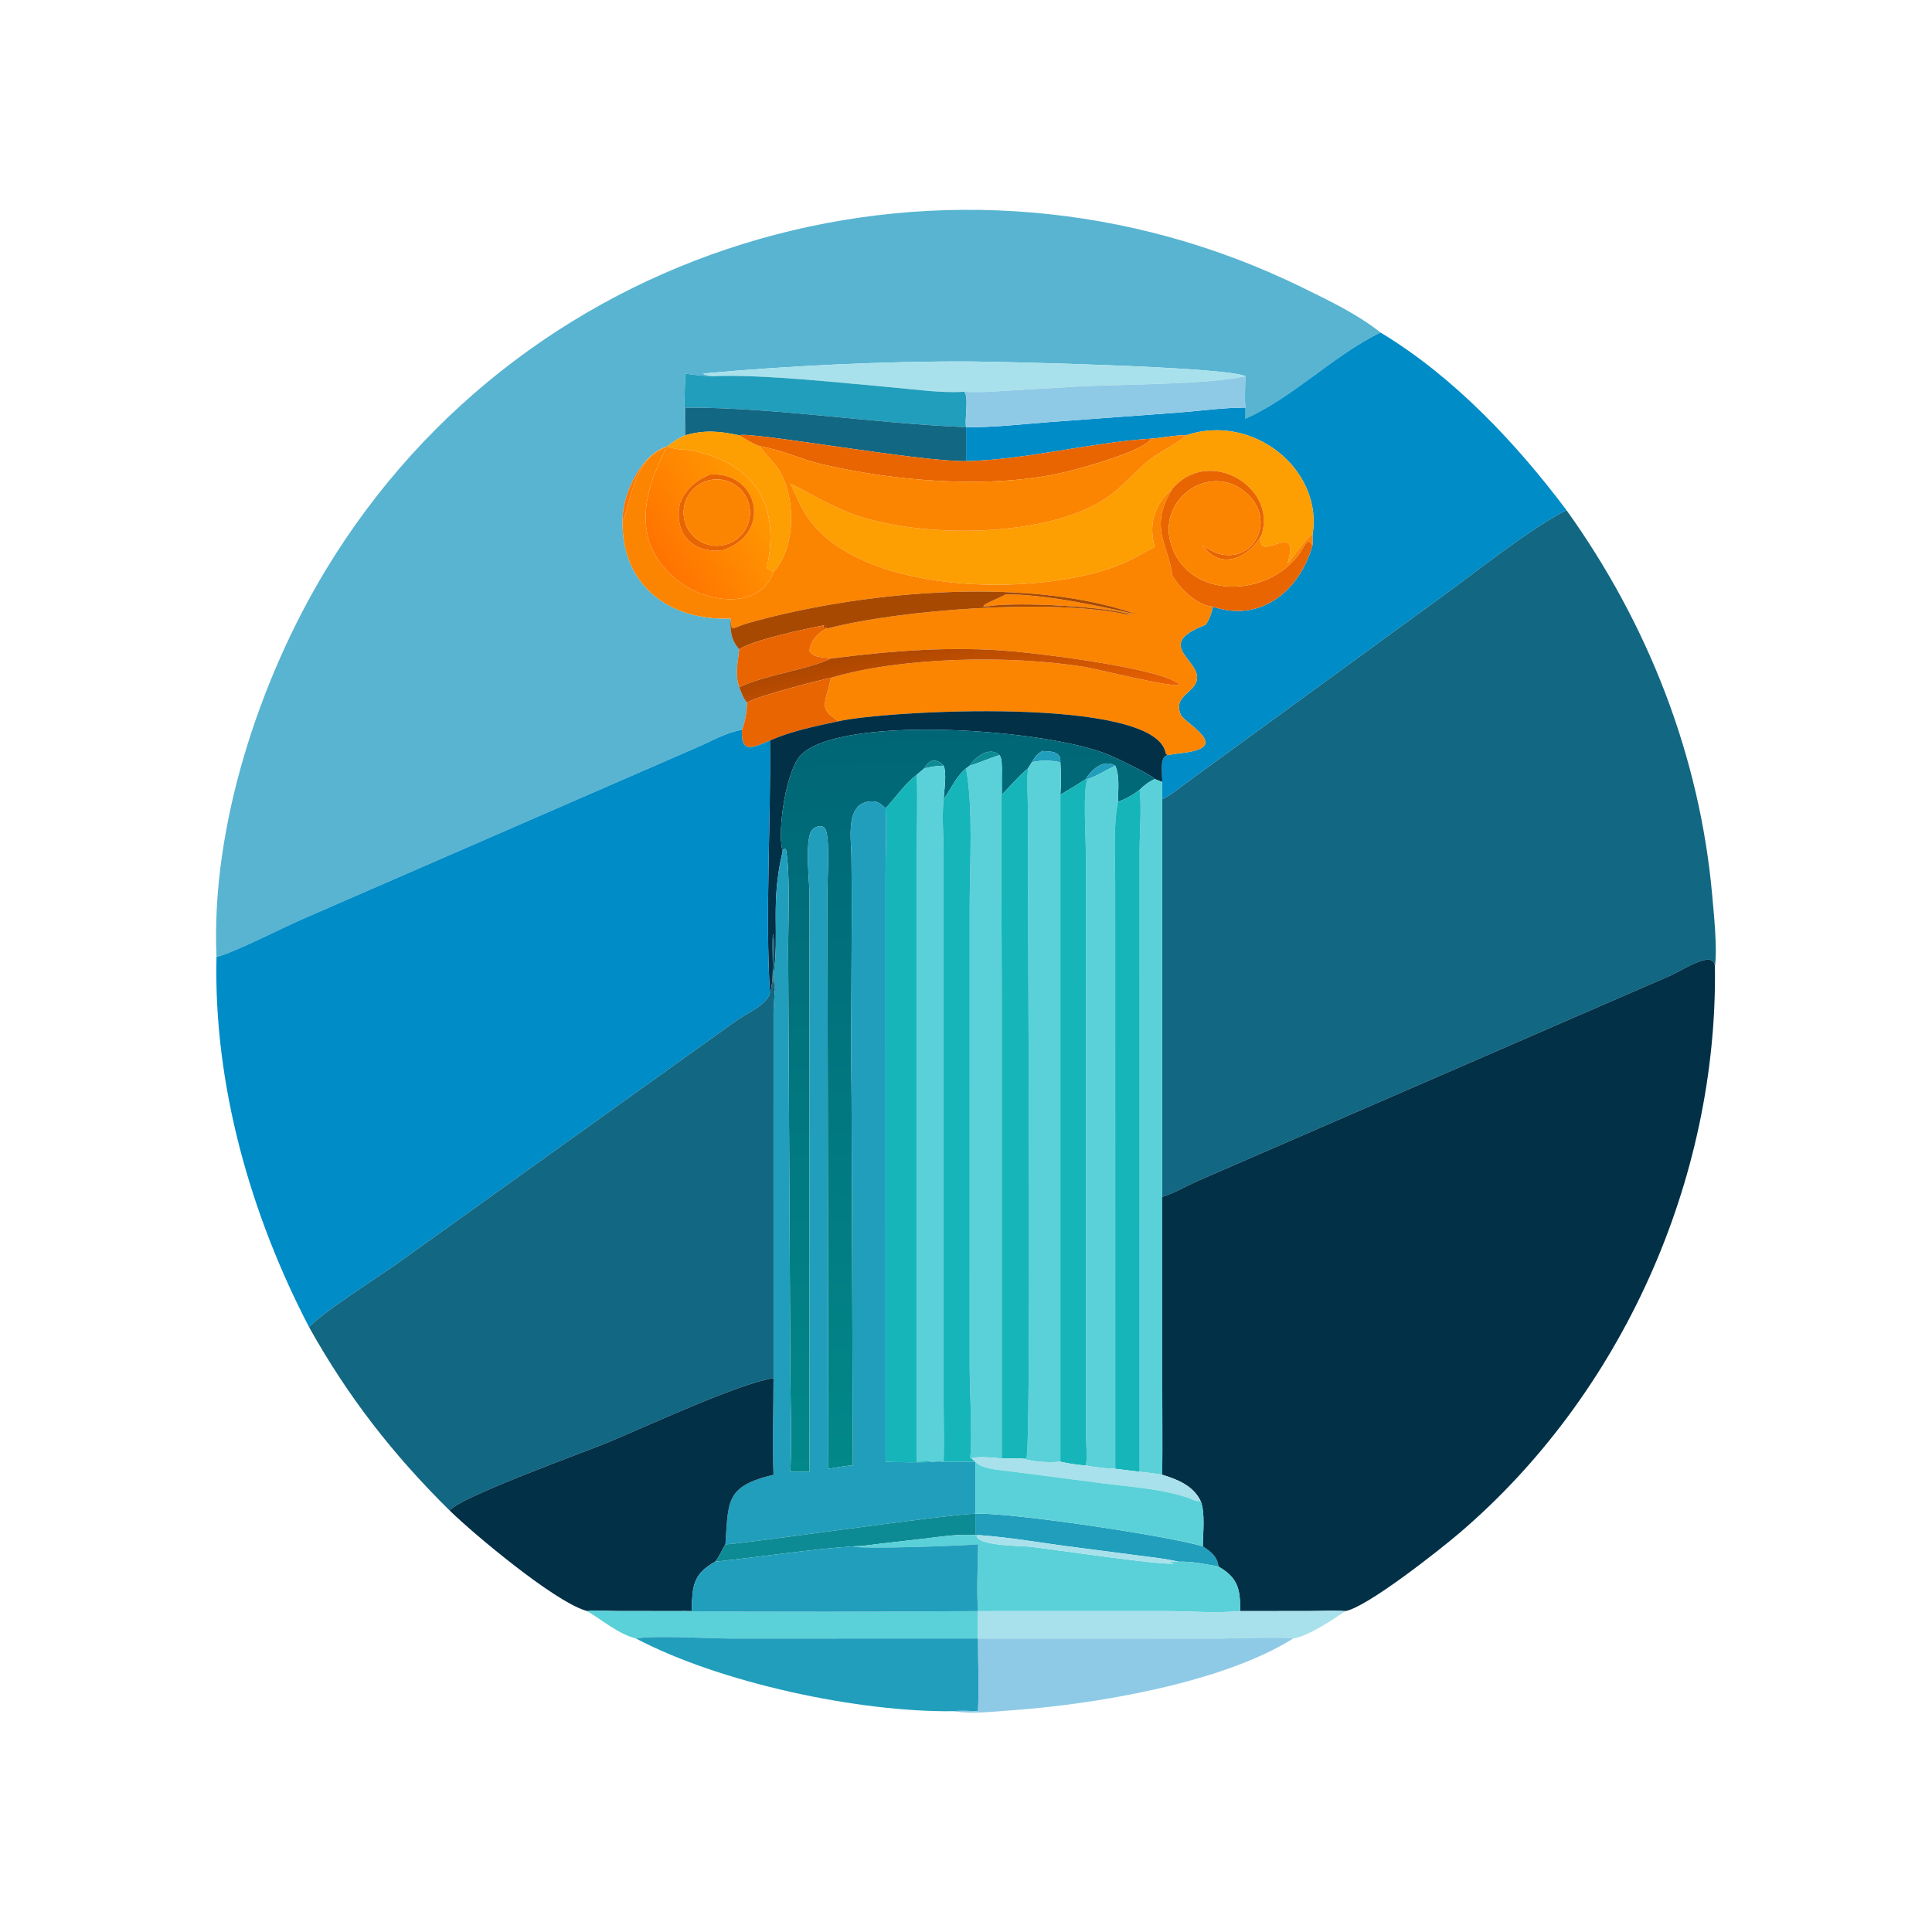 <?xml version="1.0" encoding="utf-8" ?>
<svg xmlns="http://www.w3.org/2000/svg" xmlns:xlink="http://www.w3.org/1999/xlink" width="1024" height="1024">
	<path fill="#58B4D1" transform="scale(2 2)" d="M365.842 88.117C353.448 94.149 342.273 105.644 330.036 110.952C330.038 109.983 330.096 108.981 330.036 108.016C329.816 105.306 330.001 102.433 330.036 99.707C325.148 97.145 264.064 95.823 256.88 95.792C234.39 95.694 208.439 96.955 186.246 99C186.964 99.383 187.985 99.512 188.78 99.707C186.357 99.669 183.975 99.35 181.579 99C181.573 103.086 181.053 109.395 181.579 113.201L181.579 115.359C179.823 116.144 178.396 117.012 176.906 118.251C169.983 120.276 165.04 130.739 164.995 137.536C164.443 154.818 177.062 164.562 193.634 163.92C193.383 166.929 193.762 169.771 195.907 172.07C195.545 175.536 194.713 178.7 195.907 182.11C196.435 183.414 196.94 185.202 197.983 186.176C197.961 188.409 197.459 191.357 196.624 193.43C192.641 194.032 188.695 196.357 184.987 197.948L79.817 243.729C75.424 245.643 61.008 252.928 57.375 253.58C55.853 219.069 68.778 180.072 86.317 151.072C140.092 62.162 252.973 30.919 345.251 76.254C352.175 79.656 359.786 83.275 365.842 88.117Z"/>
	<path fill="#008CC7" transform="scale(2 2)" d="M330.036 110.952C342.273 105.644 353.448 94.149 365.842 88.117C385.136 99.737 401.747 117.358 415.124 135.185C405.42 140.164 392.024 150.901 383.004 157.458L316.013 206.293C313.493 208.1 310.75 210.447 307.994 211.835L307.994 207.242C308.13 205.615 307.135 200.295 309.458 200.141C312.087 199.518 315.562 199.556 317.97 198.471C323.006 196.201 313.677 191.288 312.889 189.373C310.915 184.579 316.06 183.783 317.085 180.558C318.843 175.033 305.154 170.995 319.531 165.565C320.552 164.079 321.035 162.52 321.439 160.789C334.157 165.085 344.52 156.481 347.827 144.47C347.871 143.573 347.834 142.664 347.827 141.765C350.748 124.585 332.163 109.331 314.308 115.359C311.143 115.284 308.258 116.047 305.156 116.236C288.701 117.289 272.603 121.77 256.023 122.213L256.023 113.201L256.023 113.201C263.403 113.319 270.979 112.385 278.348 111.835L312.704 109.308C318.492 108.838 324.219 108.027 330.036 108.016C330.096 108.981 330.038 109.983 330.036 110.952Z"/>
	<path fill="#A8E1EB" transform="scale(2 2)" d="M188.78 99.707C187.985 99.512 186.964 99.383 186.246 99C208.439 96.955 234.39 95.694 256.88 95.792C264.064 95.823 325.148 97.145 330.036 99.707C320.818 101.877 296.517 101.888 286.35 102.393L269.093 103.395C264.586 103.678 260.057 104.078 255.54 103.815C249.319 104.223 242.643 103.205 236.421 102.661C223.116 101.497 201.627 99.097 188.78 99.707Z"/>
	<path fill="#219EBC" transform="scale(2 2)" d="M181.579 99C183.975 99.35 186.357 99.669 188.78 99.707C201.627 99.097 223.116 101.497 236.421 102.661C242.643 103.205 249.319 104.223 255.54 103.815C256.832 105.263 255.587 111.051 256.023 113.201L256.023 113.201C231.546 112.243 205.665 107.964 181.579 108.016C181.641 109.751 181.636 111.465 181.579 113.201C181.053 109.395 181.573 103.086 181.579 99Z"/>
	<path fill="#8ECAE6" transform="scale(2 2)" d="M255.54 103.815C260.057 104.078 264.586 103.678 269.093 103.395L286.35 102.393C296.517 101.888 320.818 101.877 330.036 99.707C330.001 102.433 329.816 105.306 330.036 108.016C324.219 108.027 318.492 108.838 312.704 109.308L278.348 111.835C270.979 112.385 263.403 113.319 256.023 113.201C255.587 111.051 256.832 105.263 255.54 103.815Z"/>
	<path fill="#126782" transform="scale(2 2)" d="M181.579 113.201C181.636 111.465 181.641 109.751 181.579 108.016C205.665 107.964 231.546 112.243 256.023 113.201L256.023 122.213C243.798 122.424 198.474 114.221 195.907 115.359C190.758 114.265 186.696 113.877 181.579 115.359L181.579 113.201Z"/>
	<path fill="#FD9E02" transform="scale(2 2)" d="M314.308 115.359C332.163 109.331 350.748 124.585 347.827 141.765C346.432 142.004 342.538 148.102 341.174 149.376C345.16 136.706 332.365 150.516 334.306 141.765C338.559 129.125 320.376 118.163 310.711 129.517C305.927 133.699 304.278 138.918 306.05 144.92C303.923 145.989 301.877 147.226 299.756 148.31C280.133 158.332 227.787 159.037 213.472 136.231C211.875 133.687 210.811 130.828 209.452 128.151C214.529 130.684 219.314 133.567 224.596 135.705C242.456 142.934 279.382 143.046 294.965 130.688C298.405 127.959 301.255 124.543 304.681 121.822C307.337 119.713 312.377 117.383 314.308 115.359Z"/>
	<path fill="#FD9E02" transform="scale(2 2)" d="M181.579 115.359C186.696 113.877 190.758 114.265 195.907 115.359C197.674 116.441 199.388 117.516 201.335 118.251C202.714 120.299 204.594 121.934 206.013 123.948C210.944 130.943 211.145 144.947 204.99 151.53L203.223 150.506C206.78 134.294 200.462 123.043 183.803 119.471C181.517 118.981 179.041 119.35 176.906 118.251C178.396 117.012 179.823 116.144 181.579 115.359Z"/>
	<path fill="#E86502" transform="scale(2 2)" d="M195.907 115.359C198.474 114.221 243.798 122.424 256.023 122.213C272.603 121.77 288.701 117.289 305.156 116.236C302.973 119.666 285.729 124.345 281.197 125.35C261.796 129.652 236.789 127.492 217.747 123.018C212.261 121.73 206.853 119.107 201.335 118.251C199.388 117.516 197.674 116.441 195.907 115.359Z"/>
	<path fill="#FB8500" transform="scale(2 2)" d="M305.156 116.236C308.258 116.047 311.143 115.284 314.308 115.359C312.377 117.383 307.337 119.713 304.681 121.822C301.255 124.543 298.405 127.959 294.965 130.688C279.382 143.046 242.456 142.934 224.596 135.705C219.314 133.567 214.529 130.684 209.452 128.151C210.811 130.828 211.875 133.687 213.472 136.231C227.787 159.037 280.133 158.332 299.756 148.31C301.877 147.226 303.923 145.989 306.05 144.92C304.278 138.918 305.927 133.699 310.711 129.517C304.399 139.809 309.478 143.853 310.711 152.537C312.733 156.02 317.199 160.423 321.439 160.789C321.035 162.52 320.552 164.079 319.531 165.565C305.154 170.995 318.843 175.033 317.085 180.558C316.06 183.783 310.915 184.579 312.889 189.373C313.677 191.288 323.006 196.201 317.97 198.471C315.562 199.556 312.087 199.518 309.458 200.141L308.937 199.749L308.888 199.487C305.909 184.374 234.63 188.299 222.209 191.144C216.878 187.666 218.574 186.863 220.25 179.614C238.758 174.094 267.75 173.527 287.52 176.76C290.948 177.321 310.902 182.415 312.72 181.431C307.797 177.065 276.176 173.298 268.186 172.593C252.223 171.186 236.093 172.477 220.25 174.512C218.398 174.07 215.491 174.493 214.525 172.489C214.603 169.977 217.002 167.307 219.277 166.565C238.737 161.474 278.995 158.601 298.396 162.815C298.923 162.93 299.02 162.982 299.557 162.854C293.56 160.769 269.888 159.451 262.143 160.62C257.222 161.364 265.725 158.137 266.545 157.51C276.55 157.498 290.119 160.286 300.014 162.592L300.252 162.416L300.78 162.693L300.752 162.654L300.567 162.726L300.363 162.5C271.031 152.517 226.595 156.956 197.687 165.288C196.516 165.626 195.423 166.223 194.255 166.513L193.891 166.201C193.734 165.433 193.673 164.702 193.634 163.92C177.062 164.562 164.443 154.818 164.995 137.536L165.35 137.63C167.16 131.396 168.678 121.287 176.396 118.584C176.727 120.142 161.295 141.968 181.626 155.253C188.501 159.745 201.643 161.372 204.99 151.53C211.145 144.947 210.944 130.943 206.013 123.948C204.594 121.934 202.714 120.299 201.335 118.251C206.853 119.107 212.261 121.73 217.747 123.018C236.789 127.492 261.796 129.652 281.197 125.35C285.729 124.345 302.973 119.666 305.156 116.236Z"/>
	<defs>
		<linearGradient id="gradient_0" gradientUnits="userSpaceOnUse" x1="174.46" y1="146.418" x2="200.445" y2="129.531">
			<stop offset="0" stop-color="#FF7401"/>
			<stop offset="1" stop-color="#FF9901"/>
		</linearGradient>
	</defs>
	<path fill="url(#gradient_0)" transform="scale(2 2)" d="M164.995 137.536C165.04 130.739 169.983 120.276 176.906 118.251C179.041 119.35 181.517 118.981 183.803 119.471C200.462 123.043 206.78 134.294 203.223 150.506L204.99 151.53C201.643 161.372 188.501 159.745 181.626 155.253C161.295 141.968 176.727 120.142 176.396 118.584C168.678 121.287 167.16 131.396 165.35 137.63L164.995 137.536ZM188.02 125.77C184.318 127.48 181.814 129.477 180.24 133.31C178.403 141.008 183.31 146.845 191.53 145.797C204.824 141.507 201.091 124.733 188.02 125.77Z"/>
	<path fill="#E86502" transform="scale(2 2)" d="M310.711 129.517C320.376 118.163 338.559 129.125 334.306 141.765C331.126 147.769 323.602 151.172 319.144 145.013L318.905 144.689C318.852 144.617 318.802 144.543 318.75 144.47L318.75 144.47C330.274 153.329 340.439 137.892 329.204 129.794C319.944 123.119 307.314 132.236 310.107 143.359C313.874 158.357 334.524 159.059 343.793 147.447C346.239 144.383 346.14 142.09 347.827 144.47C344.52 156.481 334.157 165.085 321.439 160.789C317.199 160.423 312.733 156.02 310.711 152.537C309.478 143.853 304.399 139.809 310.711 129.517Z"/>
	<path fill="#E86502" transform="scale(2 2)" d="M180.24 133.31C181.814 129.477 184.318 127.48 188.02 125.77C201.091 124.733 204.824 141.507 191.53 145.797C183.31 146.845 178.403 141.008 180.24 133.31ZM188.396 127.179C183.691 128.029 180.526 132.481 181.269 137.205C182.013 141.928 186.393 145.193 191.132 144.556C194.294 144.131 196.978 142.027 198.146 139.059C199.315 136.09 198.784 132.721 196.76 130.255C194.736 127.789 191.536 126.612 188.396 127.179Z"/>
	<path fill="#FB8500" transform="scale(2 2)" d="M191.132 144.556C186.393 145.193 182.013 141.928 181.269 137.205C180.526 132.481 183.691 128.029 188.396 127.179C191.536 126.612 194.736 127.789 196.76 130.255C198.784 132.721 199.315 136.09 198.146 139.059C196.978 142.027 194.294 144.131 191.132 144.556Z"/>
	<path fill="#FB8500" transform="scale(2 2)" d="M341.174 149.376C342.538 148.102 346.432 142.004 347.827 141.765C347.834 142.664 347.871 143.573 347.827 144.47C346.14 142.09 346.239 144.383 343.793 147.447C334.524 159.059 313.874 158.357 310.107 143.359C307.314 132.236 319.944 123.119 329.204 129.794C340.439 137.892 330.274 153.329 318.75 144.47L318.75 144.47C318.802 144.543 318.852 144.617 318.905 144.689L319.144 145.013C323.602 151.172 331.126 147.769 334.306 141.765C332.365 150.516 345.16 136.706 341.174 149.376Z"/>
	<path fill="#126782" transform="scale(2 2)" d="M307.994 211.835C310.75 210.447 313.493 208.1 316.013 206.293L383.004 157.458C392.024 150.901 405.42 140.164 415.124 135.185C436.708 165.279 450.479 200.311 453.76 237.348C454.196 242.264 455.146 251.406 454.47 256.022C454.009 251.522 445.902 257.167 442.382 258.676L317.553 312.902C314.495 314.258 311.144 316.22 307.994 317.201L307.994 211.835Z"/>
	<path fill="#A84901" transform="scale(2 2)" d="M193.634 163.92C193.673 164.702 193.734 165.433 193.891 166.201L194.255 166.513C195.423 166.223 196.516 165.626 197.687 165.288C226.595 156.956 271.031 152.517 300.363 162.5L300.567 162.726L300.752 162.654L300.78 162.693L300.252 162.416L300.014 162.592C290.119 160.286 276.55 157.498 266.545 157.51C265.725 158.137 257.222 161.364 262.143 160.62C269.888 159.451 293.56 160.769 299.557 162.854C299.02 162.982 298.923 162.93 298.396 162.815C278.995 158.601 238.737 161.474 219.277 166.565C218.394 165.904 217.857 166.791 218.408 165.712C213.43 166.656 199.589 169.572 195.907 172.07C193.762 169.771 193.383 166.929 193.634 163.92Z"/>
	<path fill="#E86502" transform="scale(2 2)" d="M219.277 166.565C217.002 167.307 214.603 169.977 214.525 172.489C215.491 174.493 218.398 174.07 220.25 174.512C213.484 177.679 203.837 178.544 195.907 182.11C194.713 178.7 195.545 175.536 195.907 172.07C199.589 169.572 213.43 166.656 218.408 165.712C217.857 166.791 218.394 165.904 219.277 166.565Z"/>
	<defs>
		<linearGradient id="gradient_1" gradientUnits="userSpaceOnUse" x1="251.338" y1="168.153" x2="256.612" y2="193.005">
			<stop offset="0" stop-color="#AB4600"/>
			<stop offset="1" stop-color="#EB6102"/>
		</linearGradient>
	</defs>
	<path fill="url(#gradient_1)" transform="scale(2 2)" d="M220.25 174.512C236.093 172.477 252.223 171.186 268.186 172.593C276.176 173.298 307.797 177.065 312.72 181.431C310.902 182.415 290.948 177.321 287.52 176.76C267.75 173.527 238.758 174.094 220.25 179.614C216.844 180.314 200.885 184.41 197.983 186.176C196.94 185.202 196.435 183.414 195.907 182.11C203.837 178.544 213.484 177.679 220.25 174.512Z"/>
	<path fill="#E86502" transform="scale(2 2)" d="M197.983 186.176C200.885 184.41 216.844 180.314 220.25 179.614C218.574 186.863 216.878 187.666 222.209 191.144C216.231 192.425 209.612 193.741 204.034 196.269C199.799 197.98 196.255 200.126 196.624 193.43C197.459 191.357 197.961 188.409 197.983 186.176Z"/>
	<path fill="#023047" transform="scale(2 2)" d="M222.209 191.144C234.63 188.299 305.909 184.374 308.888 199.487L308.937 199.749L309.458 200.141C307.135 200.295 308.13 205.615 307.994 207.242L306.05 206.458C304.72 205.124 296.553 201.239 294.298 200.245C278.28 193.184 222.806 189.258 212.233 200.109C208.395 204.048 206.002 219.602 207.303 225.206L207.402 225.645C204.107 239.476 206.618 247.225 204.99 258.367C205.045 259.551 205.482 262.095 205.078 263.098C204.526 259.418 205.641 250.219 204.84 247.498C204.457 251.665 205.399 259.507 204.034 263.133C202.755 241.93 204.342 217.872 204.034 196.269C209.612 193.741 216.231 192.425 222.209 191.144Z"/>
	<path fill="#008CC7" transform="scale(2 2)" d="M57.375 253.58C61.008 252.928 75.424 245.643 79.817 243.729L184.987 197.948C188.695 196.357 192.641 194.032 196.624 193.43C196.255 200.126 199.799 197.98 204.034 196.269C204.342 217.872 202.755 241.93 204.034 263.133C203.26 266.338 197.702 268.641 195.113 270.497L105.082 334.976C100.576 338.192 84.574 348.358 81.93 351.743C66.411 321.95 56.557 287.445 57.375 253.58Z"/>
	<defs>
		<linearGradient id="gradient_2" gradientUnits="userSpaceOnUse" x1="254.257" y1="193.215" x2="260.3" y2="388.017">
			<stop offset="0" stop-color="#006676"/>
			<stop offset="1" stop-color="#028889"/>
		</linearGradient>
	</defs>
	<path fill="url(#gradient_2)" transform="scale(2 2)" d="M264.924 200.141C262.321 197.716 258.566 200.472 256.972 202.917L256.023 203.628C253.33 205.792 252.022 209.087 250.072 211.835C250.196 209.519 250.956 204.991 250.072 202.917C248.328 201.044 246.314 201.005 244.943 203.628C244.273 204.181 243.604 204.732 242.955 205.31C239.677 207.807 237.467 211.221 234.684 214.211C233.474 213.055 232.691 212.311 230.901 212.366C223.933 212.581 225.57 222.15 225.635 226.722C225.939 247.912 225.361 269.11 225.671 290.303L226.016 388.369C223.77 388.444 221.724 388.912 219.517 389.25L219.29 235.843C219.256 232.93 220.092 220.877 218.49 219.369C217.532 218.467 215.716 219.165 215.083 220.128C213.224 222.953 214.521 233.509 214.521 237.061L214.507 390.033C212.834 390.071 211.112 389.909 209.452 390.033C209.899 380.916 209.448 371.591 209.447 362.448L208.864 250.93C208.903 244.284 209.441 231.506 208.295 225.121L207.97 224.839C207.593 225.169 207.59 225.122 207.402 225.645L207.303 225.206C206.002 219.602 208.395 204.048 212.233 200.109C222.806 189.258 278.28 193.184 294.298 200.245C296.553 201.239 304.72 205.124 306.05 206.458C304.461 207.147 303.234 208.097 302.011 209.311C300.161 210.729 298.449 211.702 296.253 212.489C296.294 209.657 296.79 205.494 295.555 202.917C292.469 201.096 289.361 203.809 287.752 206.458C285.558 207.92 283.268 209.247 281.01 210.609C281.229 207.72 281.202 204.886 281.01 201.997C281.189 198.998 278.537 199.199 276.196 199.013C274.871 199.802 274.214 200.663 273.448 201.997L272.424 203.628C269.867 205.763 267.81 208.251 265.475 210.609C265.605 208.052 265.767 205.467 265.475 202.917C265.468 201.849 265.451 201.092 264.924 200.141Z"/>
	<path fill="#0D8B95" transform="scale(2 2)" d="M264.924 200.141C262.192 200.876 259.676 202.146 256.972 202.917C258.566 200.472 262.321 197.716 264.924 200.141Z"/>
	<path fill="#219EBC" transform="scale(2 2)" d="M273.448 201.997C274.214 200.663 274.871 199.802 276.196 199.013C278.537 199.199 281.189 198.998 281.01 201.997C278.194 201.482 276.253 201.394 273.448 201.997Z"/>
	<path fill="#5AD1D8" transform="scale(2 2)" d="M256.972 202.917C259.676 202.146 262.192 200.876 264.924 200.141C265.451 201.092 265.468 201.849 265.475 202.917C265.204 223.241 265.476 243.612 265.475 263.941L265.475 386.514C263.781 386.381 258.936 385.801 257.454 386.514L257.139 386.409C257.69 379.393 256.971 368.942 256.969 361.579L256.977 240.033C256.98 229.157 257.952 214.256 256.023 203.628L256.972 202.917Z"/>
	<path fill="#0D8B95" transform="scale(2 2)" d="M250.072 202.917C248.336 202.946 246.628 203.211 244.943 203.628C246.314 201.005 248.328 201.044 250.072 202.917Z"/>
	<path fill="#5AD1D8" transform="scale(2 2)" d="M272.424 203.628L273.448 201.997C276.253 201.394 278.194 201.482 281.01 201.997C281.202 204.886 281.229 207.72 281.01 210.609L281.01 387.372C277.47 387.648 274.188 387.436 270.759 386.514L271.997 386.542C273.301 384.91 272.428 249.665 272.429 233.864L272.413 214.624C272.388 210.948 272.101 207.299 272.424 203.628Z"/>
	<path fill="#219EBC" transform="scale(2 2)" d="M295.555 202.917C293.156 204.079 290.779 205.606 288.26 206.458L287.752 206.458C289.361 203.809 292.469 201.096 295.555 202.917Z"/>
	<path fill="#5AD1D8" transform="scale(2 2)" d="M288.26 206.458C290.779 205.606 293.156 204.079 295.555 202.917C296.79 205.494 296.294 209.657 296.253 212.489C294.981 219.398 295.539 226.894 295.541 233.916L295.555 389.25C293.013 389.171 290.245 388.855 287.752 388.369C288.251 386.098 287.775 382.347 287.769 379.905L287.751 225.443C287.751 222.273 286.927 208.522 288.26 206.458Z"/>
	<path fill="#5AD1D8" transform="scale(2 2)" d="M244.943 203.628C246.628 203.211 248.336 202.946 250.072 202.917C250.956 204.991 250.196 209.519 250.072 211.835C249.575 216.322 250.068 221.573 250.072 226.159L250.076 372.999C250.077 377.781 250.226 382.596 250.072 387.372C249.142 387.232 248.116 387.345 247.175 387.372C245.88 387.147 244.282 387.342 242.955 387.372L242.957 225.248C242.959 218.627 243.203 211.922 242.955 205.31C243.604 204.732 244.273 204.181 244.943 203.628Z"/>
	<path fill="#16B5BA" transform="scale(2 2)" d="M250.072 211.835C252.022 209.087 253.33 205.792 256.023 203.628C257.952 214.256 256.98 229.157 256.977 240.033L256.969 361.579C256.971 368.942 257.69 379.393 257.139 386.409L257.454 386.514L258.48 387.372C258.234 387.42 250.266 387.415 250.072 387.372C250.226 382.596 250.077 377.781 250.076 372.999L250.072 226.159C250.068 221.573 249.575 216.322 250.072 211.835Z"/>
	<path fill="#16B5BA" transform="scale(2 2)" d="M265.475 202.917C265.767 205.467 265.605 208.052 265.475 210.609C267.81 208.251 269.867 205.763 272.424 203.628C272.101 207.299 272.388 210.948 272.413 214.624L272.429 233.864C272.428 249.665 273.301 384.91 271.997 386.542L270.759 386.514C268.996 386.543 267.238 386.54 265.475 386.514L265.475 263.941C265.476 243.612 265.204 223.241 265.475 202.917Z"/>
	<path fill="#16B5BA" transform="scale(2 2)" d="M234.684 214.211C237.467 211.221 239.677 207.807 242.955 205.31C243.203 211.922 242.959 218.627 242.957 225.248L242.955 387.372C244.282 387.342 245.88 387.147 247.175 387.372C246.71 387.654 235.934 387.48 234.684 387.372L234.676 232.065C234.674 226.147 235.048 220.11 234.684 214.211Z"/>
	<path fill="#16B5BA" transform="scale(2 2)" d="M281.01 210.609C283.268 209.247 285.558 207.92 287.752 206.458L288.26 206.458C286.927 208.522 287.751 222.273 287.751 225.443L287.769 379.905C287.775 382.347 288.251 386.098 287.752 388.369C285.458 388.211 283.254 387.87 281.01 387.372L281.01 210.609Z"/>
	<path fill="#5AD1D8" transform="scale(2 2)" d="M302.011 209.311C303.234 208.097 304.461 207.147 306.05 206.458L307.994 207.242L307.994 211.835L307.994 317.201L308.001 366.067C308.002 374.312 308.138 382.578 307.994 390.82C306.016 390.457 304.008 390.263 302.011 390.033L302.007 225.566C302.004 220.671 302.569 213.897 302.011 209.311Z"/>
	<path fill="#16B5BA" transform="scale(2 2)" d="M296.253 212.489C298.449 211.702 300.161 210.729 302.011 209.311C302.569 213.897 302.004 220.671 302.007 225.566L302.011 390.033L295.555 389.25L295.541 233.916C295.539 226.894 294.981 219.398 296.253 212.489Z"/>
	<path fill="#219EBC" transform="scale(2 2)" d="M226.016 388.369L225.671 290.303C225.361 269.11 225.939 247.912 225.635 226.722C225.57 222.15 223.933 212.581 230.901 212.366C232.691 212.311 233.474 213.055 234.684 214.211C235.048 220.11 234.674 226.147 234.676 232.065L234.684 387.372C235.934 387.48 246.71 387.654 247.175 387.372C248.116 387.345 249.142 387.232 250.072 387.372C250.266 387.415 258.234 387.42 258.48 387.372L258.48 387.372L258.48 401.137C267.898 400.795 309.512 406.989 318.75 409.795C320.884 411.177 322.605 412.487 322.918 415.151C319.473 414.511 315.808 413.746 312.297 413.854C308.651 413.011 304.956 412.659 301.255 412.169L284.872 410.036C276.352 408.956 267.76 407.405 259.197 406.803L258.48 406.803L258.48 401.137C249.62 401.426 193.497 409.642 192.248 409.235C193.053 397.965 192.111 393.876 204.99 390.82C204.621 382.35 204.99 373.717 204.99 365.227L204.987 268.335C205.001 265.434 205.74 261.063 204.99 258.367C206.618 247.225 204.107 239.476 207.402 225.645C207.59 225.122 207.593 225.169 207.97 224.839L208.295 225.121C209.441 231.506 208.903 244.284 208.864 250.93L209.447 362.448C209.448 371.591 209.899 380.916 209.452 390.033C211.112 389.909 212.834 390.071 214.507 390.033L214.521 237.061C214.521 233.509 213.224 222.953 215.083 220.128C215.716 219.165 217.532 218.467 218.49 219.369C220.092 220.877 219.256 232.93 219.29 235.843L219.517 389.25C221.724 388.912 223.77 388.444 226.016 388.369Z"/>
	<path fill="#126782" transform="scale(2 2)" d="M204.99 258.367C205.74 261.063 205.001 265.434 204.987 268.335L204.99 365.227C196.102 366.463 170.111 378.54 161.118 382.26C154.914 384.826 121.885 396.71 119.168 400.309C104.137 385.465 92.232 370.191 81.93 351.743C84.574 348.358 100.576 338.192 105.082 334.976L195.113 270.497C197.702 268.641 203.26 266.338 204.034 263.133C205.399 259.507 204.457 251.665 204.84 247.498C205.641 250.219 204.526 259.418 205.078 263.098C205.482 262.095 205.045 259.551 204.99 258.367Z"/>
	<path fill="#023047" transform="scale(2 2)" d="M307.994 317.201C311.144 316.22 314.495 314.258 317.553 312.902L442.382 258.676C445.902 257.167 454.009 251.522 454.47 256.022C455.286 312.578 429.751 369.652 386.655 406.358C381.479 410.767 362.217 426.004 356.503 426.958C353.421 426.737 350.194 426.933 347.097 426.937L328.634 426.958C328.74 421.338 328.153 418.171 322.918 415.151C322.605 412.487 320.884 411.177 318.75 409.795C318.791 406.466 319.431 400.754 318.18 397.778C316.185 393.705 312.088 392.074 307.994 390.82C308.138 382.578 308.002 374.312 308.001 366.067L307.994 317.201Z"/>
	<path fill="#023047" transform="scale(2 2)" d="M119.168 400.309C121.885 396.71 154.914 384.826 161.118 382.26C170.111 378.54 196.102 366.463 204.99 365.227C204.99 373.717 204.621 382.35 204.99 390.82C192.111 393.876 193.053 397.965 192.248 409.235C191.321 410.754 190.675 412.478 189.544 413.854C183.406 417.249 183.494 420.687 183.305 426.958C182.287 426.947 181.256 426.898 180.24 426.958L163.056 426.932C160.66 426.926 157.946 426.629 155.589 426.958L154.864 426.714C146.469 423.967 125.927 406.882 119.168 400.309Z"/>
	<path fill="#A8E1EB" transform="scale(2 2)" d="M257.454 386.514C258.936 385.801 263.781 386.381 265.475 386.514C267.238 386.54 268.996 386.543 270.759 386.514C274.188 387.436 277.47 387.648 281.01 387.372C283.254 387.87 285.458 388.211 287.752 388.369C290.245 388.855 293.013 389.171 295.555 389.25L302.011 390.033C304.008 390.263 306.016 390.457 307.994 390.82C312.088 392.074 316.185 393.705 318.18 397.778C316.778 398.023 315.769 397.219 314.457 396.798C307.413 394.541 300.057 394.076 292.754 393.167L266.823 389.816C264.581 389.514 259.904 389.237 258.48 387.372L258.48 387.372L257.454 386.514Z"/>
	<path fill="#5AD1D8" transform="scale(2 2)" d="M258.48 387.372C259.904 389.237 264.581 389.514 266.823 389.816L292.754 393.167C300.057 394.076 307.413 394.541 314.457 396.798C315.769 397.219 316.778 398.023 318.18 397.778C319.431 400.754 318.791 406.466 318.75 409.795C309.512 406.989 267.898 400.795 258.48 401.137L258.48 387.372Z"/>
	<path fill="#0D8B95" transform="scale(2 2)" d="M192.248 409.235C193.497 409.642 249.62 401.426 258.48 401.137L258.48 406.803C253.787 406.508 249.393 407.213 244.751 407.781L233.313 409.089C230.929 409.361 228.413 409.798 226.016 409.795C214.286 410.619 201.549 412.62 189.544 413.854C190.675 412.478 191.321 410.754 192.248 409.235Z"/>
	<path fill="#5AD1D8" transform="scale(2 2)" d="M226.016 409.795C228.413 409.798 230.929 409.361 233.313 409.089L244.751 407.781C249.393 407.213 253.787 406.508 258.48 406.803L259.197 406.803L258.844 407.236C259.929 409.762 270.785 409.62 273.204 409.91C278.707 410.568 309.192 415.033 310.989 414.317C305.908 412.727 309.798 414.249 312.297 413.854C315.808 413.746 319.473 414.511 322.918 415.151C328.153 418.171 328.74 421.338 328.634 426.958C322.115 427.585 315.074 426.951 308.502 426.949L263.595 426.958C262.127 426.985 260.665 427.005 259.197 426.958C259.272 429.294 258.887 431.958 259.197 434.219L259.197 434.219L193.477 434.227C187.665 434.223 173.505 433.325 168.544 434.219C163.792 433.008 159.75 429.412 155.589 426.958C157.946 426.629 160.66 426.926 163.056 426.932L180.24 426.958C206.532 427.248 232.902 427.122 259.197 426.958C258.748 421.306 259.182 414.953 259.197 409.235C256.761 409.593 227.565 410.656 226.016 409.795Z"/>
	<path fill="#A8E1EB" transform="scale(2 2)" d="M312.297 413.854C309.798 414.249 305.908 412.727 310.989 414.317C309.192 415.033 278.707 410.568 273.204 409.91C270.785 409.62 259.929 409.762 258.844 407.236L259.197 406.803C267.76 407.405 276.352 408.956 284.872 410.036L301.255 412.169C304.956 412.659 308.651 413.011 312.297 413.854Z"/>
	<path fill="#219EBC" transform="scale(2 2)" d="M189.544 413.854C201.549 412.62 214.286 410.619 226.016 409.795C227.565 410.656 256.761 409.593 259.197 409.235C259.182 414.953 258.748 421.306 259.197 426.958C232.902 427.122 206.532 427.248 180.24 426.958C181.256 426.898 182.287 426.947 183.305 426.958C183.494 420.687 183.406 417.249 189.544 413.854Z"/>
	<path fill="#A8E1EB" transform="scale(2 2)" d="M259.197 426.958C260.665 427.005 262.127 426.985 263.595 426.958L308.502 426.949C315.074 426.951 322.115 427.585 328.634 426.958L347.097 426.937C350.194 426.933 353.421 426.737 356.503 426.958C353.243 429.244 346.551 433.676 342.698 434.219C340.578 433.729 326.439 434.227 323.193 434.226L259.197 434.219C258.887 431.958 259.272 429.294 259.197 426.958Z"/>
	<path fill="#219EBC" transform="scale(2 2)" d="M168.544 434.219C173.505 433.325 187.665 434.223 193.477 434.227L259.197 434.219C259.21 440.617 259.433 447.094 259.197 453.483C257.056 453.454 254.79 453.266 252.664 453.483C227.564 453.817 190.811 445.966 168.544 434.219Z"/>
	<path fill="#8ECAE6" transform="scale(2 2)" d="M259.197 434.219L259.197 434.219L323.193 434.226C326.439 434.227 340.578 433.729 342.698 434.219C323.829 446.125 289.592 451.735 267.949 453.263C263.155 453.601 257.402 454.293 252.664 453.483C254.79 453.266 257.056 453.454 259.197 453.483C259.433 447.094 259.21 440.617 259.197 434.219Z"/>
</svg>
